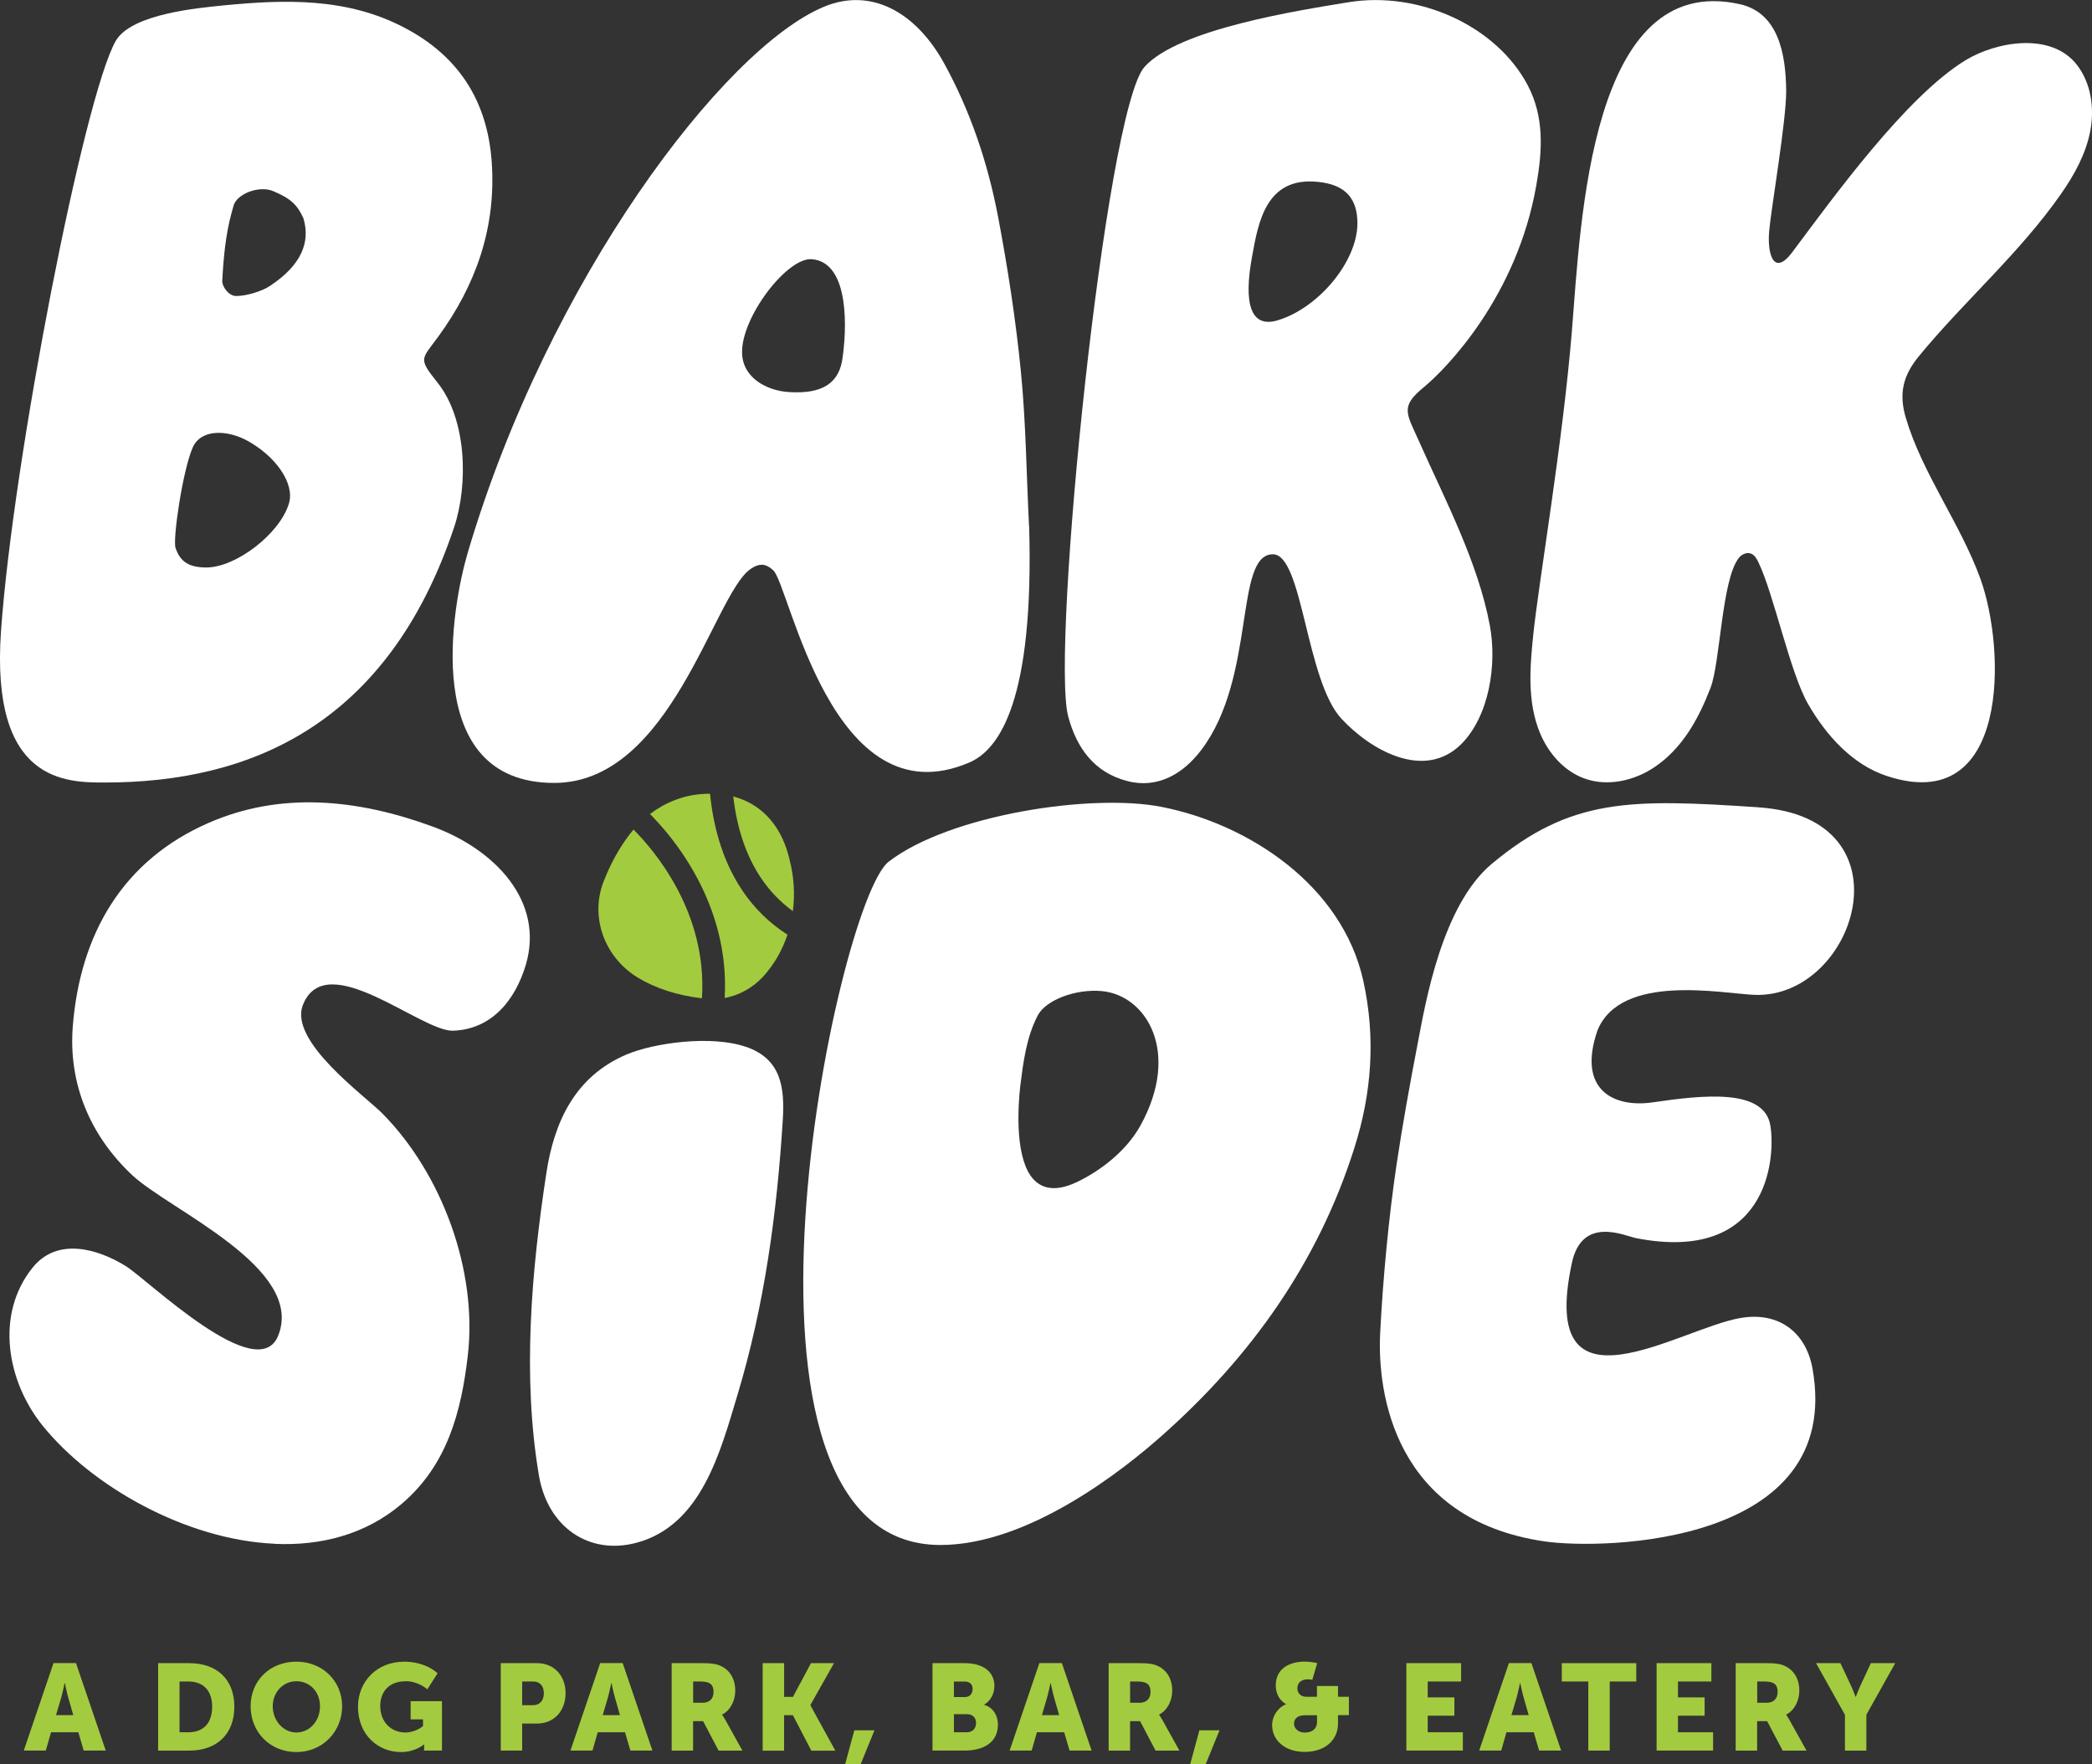 <?xml version="1.0" encoding="UTF-8"?><svg id="Layer_2" xmlns="http://www.w3.org/2000/svg" viewBox="0 0 407.36 343.52"><rect x="0" y="0" width="407.36" height="343.52" fill="#333333" stroke="none"/><defs><style>.cls-1{fill:#fff;}.cls-2{fill:#a3cb3f;}</style></defs><g id="Body"><path class="cls-1" d="m347.81,17.69c.05,5.61-2.93,22.97-3.31,27.27-.4,4.56.89,8.97,4.51,4.13,8.06-10.78,22.11-30.23,33.67-37.33,6.02-3.69,16.77-5.58,21.76.89,2.75,3.57,3.43,8.44,2.58,12.87-.85,4.43-3.07,8.48-5.65,12.18-8.11,11.63-18.75,20.76-27.72,31.66-3.03,3.69-3.97,7.19-2.55,11.98,3.21,10.86,10.63,20.6,14.52,31.33,5.01,13.79,5.73,46.35-18.21,38.43-6.69-2.21-11.75-7.83-15.29-13.93-3.53-6.07-6.66-21.26-9.67-27.59-.34-.71-.73-1.47-1.46-1.77-.84-.34-1.84.11-2.4.83-3.35,4.23-3.59,20.32-5.52,25.32-2.31,5.97-5.41,11.68-10.83,15.37-3.98,2.7-9.18,3.89-13.7,2.26-4.03-1.45-7.07-4.97-8.7-8.93-2.46-6.01-1.94-12.66-1.29-18.96,1.07-10.4,5.75-37.39,7.53-59.22,1.76-21.53,3.56-70.14,32.69-63.67,7.47,1.66,8.98,9.57,9.04,16.87h0Z"/><path class="cls-1" d="m85.34,65.55c7.34-10.07,11.3-21.26,10.41-34-.85-11.98-6.49-20.6-16.87-26.09C67.61-.52,55.49-.12,43.34,1.07c-4.33.46-17.7,1.54-20.8,6.89C16.34,18.8,2.56,89.48.2,122.83c-2.11,29.68,12.75,29.54,20.29,29.54,28.03,0,55.03-11.04,67.95-49.74,2.76-8.31,2.45-20.94-3.19-28.06-3.9-4.89-3.21-4.5.09-9.02Zm-29.08,32.49c-1.76,5.89-10.33,12.49-16.13,12.46-3.3-.03-5.01-1.05-5.95-3.81-.57-1.74,1.39-15.05,3.33-19.52,1.59-3.64,6.57-3.47,10.36-1.51,5.75,3.02,9.59,8.48,8.39,12.38Zm-3.73-42.34c-1.65,1.08-4.67,1.96-6.6,1.94-1.37-.03-2.7-1.79-2.65-2.96.23-4.41.65-8.96,1.79-13.15l.4-1.45c.63-2.36,5.01-4.01,7.71-2.87,3.36,1.39,4.72,2.67,5.89,5.26,1.42,4.67-.37,9.16-6.54,13.23Z"/><path class="cls-1" d="m277.15,75.48c4.58-3.76,18.27-17.84,22.02-39.49,1.17-6.66,1.57-13.23-1.71-19.43-6.12-11.55-21.17-18.35-34.86-16.13-9.82,1.62-33.15,5.21-39.75,12.61-7.6,8.54-18.27,113.53-14.85,126.45,1.65,6.2,5.12,10.95,11.52,12.6,5.89,1.54,10.9-1.42,14.4-6.06,10.76-14.2,6.37-38.1,13.94-38.1,5.83,0,6.4,24.56,13.37,32.04,5.69,6.12,16.02,11.98,23.19,5.04,5.63-5.52,7.09-15.74,5.69-23.19-2.3-12.35-8.68-24.39-13.74-35.77-2.48-5.58-3.78-6.8.77-10.56Zm-28.31-13.12c-7.63,2.33-5.61-9.08-5.04-12.38,1.22-6.74,2.73-15.59,12.78-14.57,5.38.51,7.82,3.22,7.74,8.31-.17,7.34-7.57,16.22-15.48,18.64Z"/><path class="cls-1" d="m200.38,102.51c-.51-10.07-.6-20.17-1.59-30.16-1-10.13-2.56-20.2-4.44-30.13-2.02-10.61-5.44-20.71-10.58-30.02-5.55-9.96-14.26-14.68-23.36-10.87-19.46,8.11-53.66,53.15-69.34,106.33-2.96,10.02-9.48,44.79,16.84,44.79,22.71,0,31.04-36.48,38.13-41.57.85-.63,1.85-1.08,2.85-.85.65.17,1.19.57,1.68,1.02,3.22,2.96,11.35,48.94,38.19,37.42,5.95-2.56,12.6-12.35,11.64-45.95Zm-36.36-32.55c-.88,5.92-5.83,6.69-10.53,6.37-4.04-.26-8.85-2.67-8.99-7.54-.23-6.94,8.74-18.69,13.57-18.32,7.57.6,6.77,14.2,5.95,19.49Z"/><path class="cls-1" d="m265.47,191c-4.12-18.63-22.32-30.54-39.27-33.88-13.72-2.7-41.35,1.56-53.16,10.67-10.24,7.87-36.39,133.05,10.08,133.05,17.22,0,35.66-14.66,43.13-21.29,17.3-15.34,30.41-33.69,37.47-56.01,3.4-10.67,4.18-21.51,1.75-32.53Zm-43.45,28.25c-2.83,5.07-7.98,8.84-12.26,10.89-4.61,2.21-7.44,1.19-9.14-1.29-3.05-4.56-2.34-13.94-1.94-17.47.57-4.47,1.16-9.38,3.4-13.67,1.59-2.99,7.36-5.2,12.51-4.72,8.57.81,15.45,11.81,7.44,26.25Z"/><path class="cls-1" d="m145.24,203.84c-6.79-2.33-17.96-.76-23.28,1.51-9.94,4.26-14.04,12.98-15.58,23.13-2.92,19.17-4.68,39.55-1.45,58.76,1.71,10.2,9.81,15.6,18.96,13.18,12.7-3.36,16.38-17.74,19.71-28.79,5.27-17.49,7.68-35.36,8.82-53.45.4-6.42-.27-11.98-7.18-14.35h0Z"/><path class="cls-2" d="m122.7,162.34c-2.1,2.72-3.78,5.77-5.16,9.3-2.69,6.84.1,14.71,6.62,18.7,3.49,2.12,7.7,3.48,12.52,4.05,1.13-16.84-9.52-29.07-13.32-32.86-.22.26-.44.53-.66.81h0Z"/><path class="cls-2" d="m144.6,173.47c-3.47-5.13-5.6-11.49-6.34-18.91h-.25c-.44,0-.89.02-1.35.06-3.6.25-7.08,1.6-10.1,3.89,4.12,4.09,15.63,17.31,14.55,35.82,2.83-.52,5.46-1.98,7.46-4.13,2.14-2.35,3.74-5.11,4.77-8.2-3.49-2.23-6.42-5.1-8.74-8.52h0Z"/><path class="cls-2" d="m153.76,167.4c-.09-.36-.18-.7-.29-1.08-1.64-5.89-5.43-9.86-10.69-11.23.73,6.31,2.56,11.67,5.45,15.94,1.66,2.47,3.73,4.62,6.16,6.39.43-3.29.21-6.73-.64-10.01h0Z"/><path class="cls-1" d="m53.47,300.6c-17.26-.77-35.58-11.14-45.15-22.97-6.91-8.54-9.37-21.59-1.97-30.8,4.79-5.96,12.64-3.7,18.14-.3,4.25,2.63,25.67,23.52,29.68,13.55,5.29-13.19-21.16-24.45-28.42-31.25-8.18-7.67-12.48-17.8-11.57-29.06,1.44-17.84,9.67-32.24,26.49-39.56,13.89-6.05,28.68-4.71,43.55.73,12.25,4.48,21.79,14.61,18.18,26.88-2.02,6.85-6.6,12.62-14.19,12.88-6.2.2-24.67-16.37-29.21-5.06-2.85,7.08,12.01,17.69,15.44,21.16,11.63,11.75,18.58,30.61,16.65,47.17-1.27,10.96-4.01,21.37-12.95,28.93-7.01,5.93-15.69,8.12-24.66,7.72h0Z"/><path class="cls-1" d="m342.45,157.2c-25.02-1.68-36.57-1.84-51.97,11.01-9.73,8.12-12.95,27.29-14.39,34.81-1.52,7.9-2.96,15.78-4.14,23.7-1.53,10.25-2.68,22.46-3.2,32.89-.58,11.5,2.7,36.21,31.93,40.52,11.51,1.7,58.38.73,52.26-33.62-1.25-7.03-6.49-11.14-13.98-9.88-11.99,2.01-39.51,20.49-32.91-10.56,1.93-9.47,10.29-5.42,12.54-4.98,25.49,4.98,27.21-15.26,26.15-21.88-1.17-7.32-13.01-6.01-22.94-4.56-7.38,1.08-14.76-2.26-10.75-13.97,4.55-11.32,24.46-7.18,30.66-6.96,19.68.67,30.89-34.48.75-36.51h0Z"/><path class="cls-2" d="m15.25,337.3h-5.31l-1.02,3.57h-4.29l5.79-17.03h4.38l5.79,17.03h-4.29l-1.05-3.57Zm-2.67-9.57s-.38,1.86-.69,2.93l-.98,3.31h3.36l-.95-3.31c-.31-1.07-.69-2.93-.69-2.93h-.05Z"/><path class="cls-2" d="m30.79,323.85h6.05c5.36,0,8.79,3.12,8.79,8.48s-3.43,8.55-8.79,8.55h-6.05v-17.03Zm5.88,13.46c2.88,0,4.64-1.71,4.64-4.98s-1.83-4.91-4.64-4.91h-1.71v9.88h1.71Z"/><path class="cls-2" d="m57.71,323.56c5.14,0,8.91,3.81,8.91,8.69s-3.76,8.91-8.91,8.91-8.91-3.91-8.91-8.91,3.76-8.69,8.91-8.69Zm0,13.79c2.55,0,4.6-2.19,4.6-5.1s-2.05-4.88-4.6-4.88-4.6,2.1-4.6,4.88,2.05,5.1,4.6,5.1Z"/><path class="cls-2" d="m78.66,323.56c4.36,0,6.55,2.26,6.55,2.26l-2,3.12s-1.74-1.57-4.14-1.57c-3.57,0-5.03,2.29-5.03,4.81,0,3.24,2.24,5.17,4.88,5.17,2,0,3.45-1.24,3.45-1.24v-1.31h-2.41v-3.55h6.1v9.62h-3.48v-.48c0-.36.02-.71.02-.71h-.05s-1.64,1.48-4.48,1.48c-4.36,0-8.36-3.26-8.36-8.83,0-4.95,3.74-8.76,8.93-8.76Z"/><path class="cls-2" d="m97.51,323.85h7.07c3.31,0,5.55,2.43,5.55,5.86s-2.24,5.9-5.55,5.9h-2.9v5.26h-4.17v-17.03Zm6.22,8.19c1.45,0,2.17-.98,2.17-2.33s-.71-2.29-2.1-2.29h-2.12v4.62h2.05Z"/><path class="cls-2" d="m121.7,337.3h-5.31l-1.02,3.57h-4.29l5.79-17.03h4.38l5.79,17.03h-4.29l-1.05-3.57Zm-2.67-9.57s-.38,1.86-.69,2.93l-.98,3.31h3.36l-.95-3.31c-.31-1.07-.69-2.93-.69-2.93h-.05Z"/><path class="cls-2" d="m130.79,323.85h5.93c1.74,0,2.57.12,3.31.41,1.93.74,3.14,2.48,3.14,4.95,0,1.81-.86,3.79-2.55,4.65v.05s.24.31.64,1.02l3.31,5.95h-4.64l-3.02-5.74h-1.95v5.74h-4.17v-17.03Zm5.98,7.72c1.33,0,2.17-.74,2.17-2.1,0-1.29-.48-2.05-2.57-2.05h-1.4v4.14h1.81Z"/><path class="cls-2" d="m148.52,323.85h4.17v6.57h1.71l3.52-6.57h4.48l-4.6,8.15v.05l4.86,8.84h-4.67l-3.6-6.91h-1.71v6.91h-4.17v-17.03Z"/><path class="cls-2" d="m166.35,336.92h3.93l-2.69,6.6h-3.02l1.79-6.6Z"/><path class="cls-2" d="m181.58,323.85h6.26c3.41,0,5.79,1.52,5.79,4.45,0,1.43-.69,2.88-1.98,3.62v.05c1.95.59,2.67,2.33,2.67,3.83,0,3.71-3.1,5.07-6.48,5.07h-6.26v-17.03Zm6.31,6.6c1.05,0,1.5-.76,1.5-1.57s-.45-1.45-1.57-1.45h-2.07v3.02h2.14Zm.36,6.86c1.21,0,1.81-.83,1.81-1.79s-.57-1.74-1.79-1.74h-2.52v3.53h2.5Z"/><path class="cls-2" d="m207.22,337.3h-5.31l-1.02,3.57h-4.29l5.79-17.03h4.38l5.79,17.03h-4.29l-1.05-3.57Zm-2.67-9.57s-.38,1.86-.69,2.93l-.98,3.31h3.36l-.95-3.31c-.31-1.07-.69-2.93-.69-2.93h-.05Z"/><path class="cls-2" d="m215.88,323.85h5.93c1.74,0,2.57.12,3.31.41,1.93.74,3.14,2.48,3.14,4.95,0,1.81-.86,3.79-2.55,4.65v.05s.24.31.64,1.02l3.31,5.95h-4.64l-3.02-5.74h-1.95v5.74h-4.17v-17.03Zm5.98,7.72c1.33,0,2.17-.74,2.17-2.1,0-1.29-.48-2.05-2.57-2.05h-1.4v4.14h1.81Z"/><path class="cls-2" d="m233.54,336.92h3.93l-2.69,6.6h-3.02l1.79-6.6Z"/><path class="cls-2" d="m250.42,331.87v-.05s-2-.91-2-3.67c0-3.31,2.79-4.6,5.62-4.6,1.24,0,2.45.29,2.45.29l-.95,3.26s-.43-.1-.93-.1c-1.07,0-1.98.55-1.98,1.76,0,.86.6,1.64,1.74,1.64h2.07v-2.1h4.1v2.1h2.12v3.57h-2.12v1.64c0,3.05-2.33,5.52-6.5,5.52-3.88,0-6.33-2.31-6.33-5.22,0-1.76,1.1-3.4,2.72-4.07Zm3.62,5.5c1.57,0,2.41-.86,2.41-1.98v-1.4h-2.33c-1.1,0-2.14.4-2.14,1.69,0,.93.91,1.69,2.07,1.69Z"/><path class="cls-2" d="m273.84,323.85h10.67v3.57h-6.5v3.09h5.19v3.57h-5.19v3.22h6.84v3.57h-11v-17.03Z"/><path class="cls-2" d="m298.65,337.3h-5.31l-1.02,3.57h-4.29l5.79-17.03h4.38l5.79,17.03h-4.29l-1.05-3.57Zm-2.67-9.57s-.38,1.86-.69,2.93l-.98,3.31h3.36l-.95-3.31c-.31-1.07-.69-2.93-.69-2.93h-.05Z"/><path class="cls-2" d="m309.29,327.42h-5.17v-3.57h14.5v3.57h-5.17v13.45h-4.17v-13.45Z"/><path class="cls-2" d="m322.57,323.85h10.67v3.57h-6.5v3.09h5.19v3.57h-5.19v3.22h6.84v3.57h-11v-17.03Z"/><path class="cls-2" d="m337.99,323.85h5.93c1.74,0,2.57.12,3.31.41,1.93.74,3.14,2.48,3.14,4.95,0,1.81-.86,3.79-2.55,4.65v.05s.24.31.64,1.02l3.31,5.95h-4.64l-3.03-5.74h-1.95v5.74h-4.17v-17.03Zm5.98,7.72c1.33,0,2.17-.74,2.17-2.1,0-1.29-.48-2.05-2.57-2.05h-1.4v4.14h1.81Z"/><path class="cls-2" d="m359.25,333.9l-5.62-10.05h4.74l1.93,4.1c.55,1.17,1.02,2.45,1.02,2.45h.05s.48-1.29,1.02-2.45l1.91-4.1h4.74l-5.62,10.05v6.98h-4.17v-6.98Z"/></g></svg>